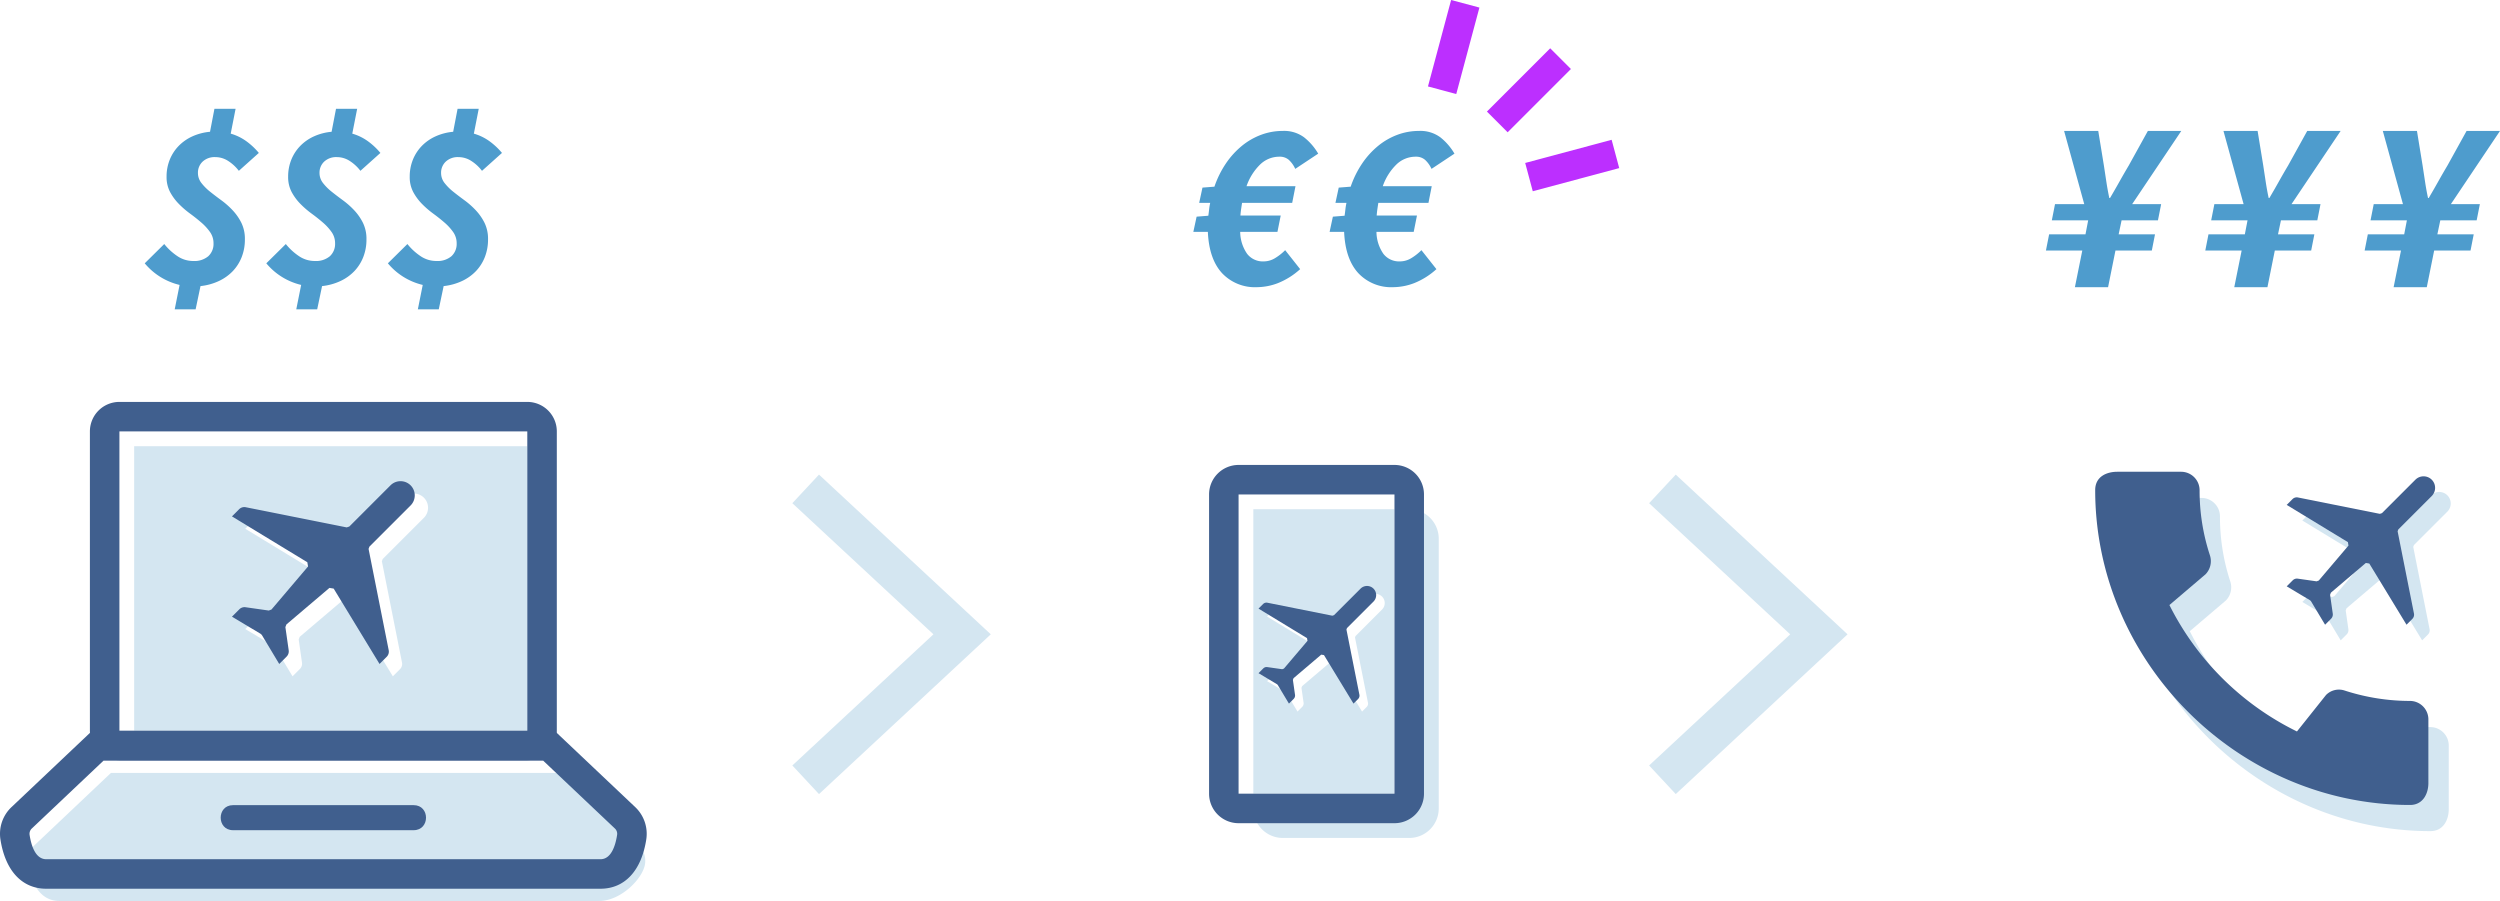 <svg xmlns="http://www.w3.org/2000/svg" viewBox="0 0 512 184.52"><path d="M265.314 38.136l-.672 3.406h-10.266c-.066.416-.129.84-.193 1.272s-.112.872-.143 1.32h8.251l-.672 3.358h-7.628a8.021 8.021 0 001.416 4.486 4.06 4.06 0 003.383 1.558 4.485 4.485 0 002.302-.647 10.573 10.573 0 002.11-1.655l3.07 3.886a15.051 15.051 0 01-4.532 2.855 12.195 12.195 0 01-4.295.839 9.237 9.237 0 01-7.197-2.903q-2.638-2.902-2.878-8.42h-2.974l.672-3.118 2.398-.192c.063-.447.12-.888.167-1.32s.12-.87.216-1.319h-2.255l.672-3.119 2.448-.191a19.933 19.933 0 012.35-4.75 16.877 16.877 0 013.262-3.598 13.853 13.853 0 013.958-2.279 12.654 12.654 0 014.438-.792 6.865 6.865 0 014.367 1.32 11.974 11.974 0 012.878 3.334l-4.701 3.119a5.688 5.688 0 00-1.32-1.848 2.784 2.784 0 00-1.896-.647 5.64 5.64 0 00-4.03 1.655 11.438 11.438 0 00-2.734 4.39zM293.22 38.136l-.67 3.406h-10.267c-.066.416-.129.84-.193 1.272s-.112.872-.143 1.32h8.25l-.67 3.358h-7.629a8.021 8.021 0 001.416 4.486 4.06 4.06 0 003.383 1.558 4.485 4.485 0 002.302-.647 10.573 10.573 0 002.11-1.655l3.07 3.886a15.054 15.054 0 01-4.533 2.855 12.196 12.196 0 01-4.294.839 9.237 9.237 0 01-7.197-2.903q-2.638-2.902-2.878-8.42h-2.974l.671-3.118 2.399-.192c.063-.447.12-.888.167-1.32s.12-.87.216-1.319h-2.255l.672-3.119 2.447-.191a19.933 19.933 0 012.35-4.75 16.88 16.88 0 013.263-3.598 13.852 13.852 0 013.958-2.279 12.654 12.654 0 014.438-.792 6.865 6.865 0 014.367 1.32 11.974 11.974 0 012.878 3.334l-4.701 3.119a5.688 5.688 0 00-1.32-1.848 2.784 2.784 0 00-1.896-.647 5.64 5.64 0 00-4.03 1.655 11.438 11.438 0 00-2.734 4.39zM507.875 41.808l-.655 3.32h-7.446l-.603 2.868h7.446l-.654 3.32h-7.447l-1.509 7.497h-6.793l1.51-7.497h-7.446l.653-3.32h7.447l.553-2.868h-7.446l.654-3.32h5.988L488 26.814h6.994l1.156 7.094.504 3.321q.25 1.66.604 3.32h.15q1.007-1.71 1.937-3.37t1.887-3.27l3.925-7.095H512l-10.062 14.994zM475.239 41.808l-.655 3.32h-7.446l-.604 2.868h7.446l-.653 3.32h-7.447l-1.509 7.497h-6.793l1.51-7.497h-7.446l.653-3.32h7.447l.553-2.868h-7.446l.654-3.32h5.988l-4.126-14.994h6.994l1.156 7.094.504 3.321q.25 1.66.604 3.32h.15q1.007-1.709 1.937-3.37t1.887-3.27l3.925-7.095h6.842l-10.062 14.994zM442.603 41.808l-.655 3.32h-7.446l-.604 2.868h7.446l-.653 3.32h-7.447l-1.51 7.497h-6.793l1.51-7.497h-7.446l.654-3.32h7.447l.552-2.868h-7.445l.653-3.32h5.988l-4.126-14.994h6.994l1.157 7.094.504 3.321q.25 1.66.603 3.32h.151q1.006-1.71 1.937-3.37t1.887-3.27l3.924-7.095h6.843l-10.063 14.994z" fill="#4e9ccd"/><path fill="#bc2fff" d="M304.522 22.85l12.96-12.959 4.243 4.243-12.96 12.96zM292.447 17.704L297.189 0l5.795 1.552-4.743 17.704zM312.36 33.374l17.703-4.743 1.553 5.794-17.704 4.744z"/><path d="M41.254 37.484a10.555 10.555 0 001.783 1.785q1.072.856 2.31 1.76a16.554 16.554 0 012.307 2.047 10.765 10.765 0 011.785 2.57 7.463 7.463 0 01.714 3.379 9.776 9.776 0 01-.642 3.593 8.868 8.868 0 01-1.809 2.88 9.533 9.533 0 01-2.855 2.046 11.798 11.798 0 01-3.784 1.047l-1 4.759H35.78l1-4.997a13.274 13.274 0 01-7.139-4.426l3.997-3.95a11.925 11.925 0 002.617 2.427 5.754 5.754 0 003.332 1.047 4.4 4.4 0 003.07-.976 3.397 3.397 0 001.071-2.641 3.943 3.943 0 00-.714-2.308 10.675 10.675 0 00-1.785-1.951q-1.07-.928-2.308-1.833a18.416 18.416 0 01-2.309-1.998 10.642 10.642 0 01-1.784-2.428 6.543 6.543 0 01-.714-3.141 9.146 9.146 0 01.643-3.45 8.699 8.699 0 011.808-2.808 9.229 9.229 0 012.808-1.976 11.115 11.115 0 013.64-.951l.905-4.712h4.332l-1 5.092a10.295 10.295 0 013.093 1.476 13.888 13.888 0 012.666 2.474l-4.093 3.665a8.527 8.527 0 00-2.19-2.023 4.804 4.804 0 00-2.617-.785 3.586 3.586 0 00-2.618.928 3.09 3.09 0 00-.952 2.308 3.308 3.308 0 00.715 2.07zM66.151 37.484a10.55 10.55 0 001.784 1.785q1.072.856 2.31 1.76a16.554 16.554 0 012.307 2.047 10.77 10.77 0 011.785 2.57 7.464 7.464 0 01.714 3.379 9.774 9.774 0 01-.643 3.593 8.868 8.868 0 01-1.808 2.88 9.531 9.531 0 01-2.855 2.046 11.799 11.799 0 01-3.784 1.047l-1 4.76h-4.283l1-4.998a13.275 13.275 0 01-7.139-4.426l3.997-3.95a11.925 11.925 0 002.618 2.427 5.754 5.754 0 003.332 1.047 4.4 4.4 0 003.07-.976 3.397 3.397 0 001.07-2.641 3.943 3.943 0 00-.714-2.308 10.682 10.682 0 00-1.785-1.951q-1.07-.928-2.308-1.833a18.417 18.417 0 01-2.309-1.999 10.639 10.639 0 01-1.784-2.427 6.542 6.542 0 01-.714-3.141 9.148 9.148 0 01.642-3.451 8.7 8.7 0 011.809-2.807 9.228 9.228 0 012.808-1.976 11.115 11.115 0 013.64-.951l.905-4.712h4.331l-1 5.092a10.294 10.294 0 013.093 1.476 13.885 13.885 0 012.666 2.474l-4.092 3.665a8.528 8.528 0 00-2.19-2.023 4.804 4.804 0 00-2.618-.785 3.586 3.586 0 00-2.617.928 3.09 3.09 0 00-.952 2.308 3.308 3.308 0 00.715 2.07zM91.05 37.484a10.555 10.555 0 001.783 1.785q1.072.856 2.309 1.76a16.554 16.554 0 012.308 2.047 10.765 10.765 0 011.785 2.57 7.463 7.463 0 01.715 3.379 9.774 9.774 0 01-.643 3.593 8.867 8.867 0 01-1.809 2.88 9.533 9.533 0 01-2.855 2.046 11.798 11.798 0 01-3.784 1.047l-1 4.759h-4.283l1-4.997a13.275 13.275 0 01-7.139-4.426l3.998-3.95a11.922 11.922 0 002.617 2.427 5.754 5.754 0 003.332 1.047 4.4 4.4 0 003.07-.976 3.397 3.397 0 001.071-2.641 3.943 3.943 0 00-.715-2.309 10.679 10.679 0 00-1.784-1.95q-1.07-.928-2.308-1.833a18.416 18.416 0 01-2.309-1.999 10.642 10.642 0 01-1.784-2.427 6.543 6.543 0 01-.714-3.141 9.146 9.146 0 01.643-3.451 8.699 8.699 0 011.808-2.808 9.228 9.228 0 012.808-1.975 11.115 11.115 0 013.64-.951l.904-4.712h4.332l-1 5.092a10.296 10.296 0 013.093 1.476 13.888 13.888 0 012.666 2.474l-4.093 3.666a8.527 8.527 0 00-2.19-2.023 4.804 4.804 0 00-2.617-.785 3.585 3.585 0 00-2.618.927 3.09 3.09 0 00-.952 2.309 3.308 3.308 0 00.714 2.07z" fill="#4e9ccd"/><path d="M22.72 158.293L7.158 173.018a4.497 4.497 0 00-1.358 3.957c.459 2.966 1.896 7.545 6.398 7.545h110.479c4.502 0 8.96-4.58 9.42-7.545a4.497 4.497 0 00-1.358-3.957l-15.563-14.725zM107.99 149.639V91.377H27.478v58.262zm-37.798-26.707l-8.811 7.487-.209.547.678 4.755a1.52 1.52 0 01-.425 1.278l-1.513 1.513-3.576-5.961-.224-.207-5.882-3.516 1.512-1.51a1.49 1.49 0 011.055-.445 1.281 1.281 0 01.236.02l4.74.676.551-.21 7.485-8.81-.14-.87-15.44-9.393 1.467-1.466a1.517 1.517 0 011.065-.44 1.489 1.489 0 01.293.03l20.626 4.123.06.006.522-.177 8.434-8.433a2.918 2.918 0 014.12-.001 2.918 2.918 0 010 4.118l-8.439 8.438-.17.461 4.124 20.742a1.501 1.501 0 01-.411 1.358l-1.466 1.465-9.393-15.437z" fill="#d4e6f1"/><path d="M53.61 130.02l-.223-.206-5.881-3.516 1.511-1.51a1.49 1.49 0 011.055-.444 1.289 1.289 0 01.235.019l4.74.676.552-.21 7.485-8.81-.14-.87-15.44-9.393 1.467-1.466a1.517 1.517 0 011.065-.44 1.496 1.496 0 01.293.03l20.627 4.123.06.006.521-.177 8.434-8.433a2.917 2.917 0 014.12-.001 2.917 2.917 0 010 4.118l-8.438 8.438-.17.461 4.123 20.742a1.502 1.502 0 01-.411 1.358l-1.466 1.465-9.393-15.437-.869-.14-8.811 7.485-.21.548.68 4.754a1.52 1.52 0 01-.426 1.279l-1.513 1.513z" fill="#405f8e"/><path d="M107.99 88.355v61.284H24.456V88.355h83.536m0-6.044H24.455a6.044 6.044 0 00-6.044 6.044v61.284a6.044 6.044 0 006.044 6.044h83.536a6.044 6.044 0 006.044-6.044V88.355a6.044 6.044 0 00-6.044-6.044z" fill="#405f8e"/><path d="M122.973 182.012H9.473c-4.97 0-8.39-3.683-9.385-10.105a7.53 7.53 0 012.27-6.616l16.434-15.55h94.861l16.438 15.551a7.53 7.53 0 012.267 6.614c-.995 6.423-4.415 10.106-9.385 10.106zM21.197 155.785L6.511 169.682a1.483 1.483 0 00-.45 1.303c.351 2.272 1.23 4.983 3.411 4.983h113.501c2.182 0 3.06-2.71 3.411-4.985a1.48 1.48 0 00-.448-1.3l-14.688-13.898z" fill="#405f8e"/><path d="M47.727 170.024c-3.371 0-3.374-5.13 0-5.13h36.99c3.375 0 3.375 5.13 0 5.13z" fill="#405f8e"/><path d="M288.61 171.613h-25.883a6.044 6.044 0 01-6.044-6.044h31.927v-61.284a6.044 6.044 0 016.044 6.044v55.24a6.044 6.044 0 01-6.044 6.044z" fill="#d4e6f1"/><path d="M285.588 162.547v-58.262h-28.905v58.262zM272.346 135.7l-5.672 4.819-.134.352.436 3.06a.979.979 0 01-.273.823l-.974.974-2.302-3.837-.144-.133-3.786-2.263.973-.972a.96.96 0 01.68-.286.82.82 0 01.15.012l3.052.435.355-.135 4.818-5.67-.09-.56-9.938-6.046.944-.943a.977.977 0 01.686-.284.96.96 0 01.188.019l13.276 2.654.04.004.335-.114 5.429-5.428a1.878 1.878 0 012.65 0 1.878 1.878 0 010 2.65l-5.43 5.431-.11.297 2.654 13.35a.966.966 0 01-.264.874l-.944.944-6.046-9.937z" fill="#d4e6f1"/><path d="M261.673 140.262l-.144-.133-3.786-2.263.973-.971a.96.96 0 01.68-.287.83.83 0 01.15.013l3.052.435.355-.135 4.818-5.67-.09-.56-9.938-6.047.944-.943a.976.976 0 01.685-.284.96.96 0 01.189.019l13.276 2.654.039.004.335-.114 5.43-5.428a1.878 1.878 0 012.65 0 1.878 1.878 0 010 2.65l-5.43 5.43-.11.298 2.654 13.35a.966.966 0 01-.265.874l-.943.944-6.046-9.937-.56-.09-5.671 4.819-.134.352.436 3.06a.979.979 0 01-.273.824l-.974.973z" fill="#405f8e"/><path d="M285.588 101.262v61.284h-31.927v-61.284h31.927m0-6.043h-31.927a6.044 6.044 0 00-6.044 6.043v61.284a6.044 6.044 0 006.044 6.044h31.927a6.044 6.044 0 006.044-6.044v-61.284a6.044 6.044 0 00-6.044-6.043z" fill="#405f8e"/><path d="M497.752 148.908a43.38 43.38 0 01-13.382-2.123 3.705 3.705 0 00-3.829.91l-5.952 7.469a57.561 57.561 0 01-26.12-25.893l7.393-6.293a3.869 3.869 0 00.91-3.867 42.28 42.28 0 01-2.123-13.383 3.786 3.786 0 00-3.753-3.753h-13.118c-2.047 0-4.511.91-4.511 3.753 0 35.22 29.304 64.486 64.485 64.486 2.692 0 3.753-2.388 3.753-4.473v-13.08a3.786 3.786 0 00-3.753-3.753z" fill="#d4e6f1"/><path d="M493.58 143.55a43.38 43.38 0 01-13.381-2.123 3.705 3.705 0 00-3.83.91l-5.952 7.468a57.561 57.561 0 01-26.12-25.892l7.393-6.293a3.87 3.87 0 00.91-3.867 42.28 42.28 0 01-2.123-13.382 3.787 3.787 0 00-3.753-3.753h-13.118c-2.047 0-4.51.91-4.51 3.753 0 35.219 29.304 64.486 64.485 64.486 2.691 0 3.753-2.389 3.753-4.474v-13.08a3.787 3.787 0 00-3.753-3.753z" fill="#405f8e"/><path d="M476.474 126.302l-.181-.167-4.776-2.855 1.228-1.225a1.21 1.21 0 01.856-.362 1.041 1.041 0 01.191.016l3.849.549.447-.17 6.077-7.153-.114-.706-12.534-7.626 1.19-1.19a1.232 1.232 0 01.864-.357 1.208 1.208 0 01.238.023l16.746 3.348.049.005.423-.144 6.848-6.846a2.369 2.369 0 013.344 0 2.369 2.369 0 010 3.342l-6.85 6.85-.139.375 3.348 16.84a1.219 1.219 0 01-.333 1.102l-1.19 1.19-7.626-12.533-.706-.114-7.154 6.078-.169.445.55 3.86a1.234 1.234 0 01-.344 1.038l-1.229 1.228z" fill="#d4e6f1"/><path d="M473.274 123.103l-.18-.168-4.776-2.854 1.227-1.226a1.21 1.21 0 01.856-.361 1.043 1.043 0 01.192.016l3.848.548.448-.17 6.077-7.152-.114-.706-12.535-7.626 1.19-1.19a1.231 1.231 0 01.865-.358 1.218 1.218 0 01.238.024l16.746 3.348.049.005.423-.144 6.848-6.847a2.369 2.369 0 013.344 0 2.369 2.369 0 010 3.343l-6.85 6.85-.139.375 3.348 16.84a1.219 1.219 0 01-.334 1.102l-1.19 1.19-7.625-12.534-.706-.114-7.153 6.078-.17.445.55 3.86a1.234 1.234 0 01-.345 1.038l-1.228 1.228z" fill="#405f8e"/><path fill="#d4e6f1" d="M343.194 97.197l-5.457 5.86 28.895 26.851-28.895 26.86 5.457 5.859 35.184-32.719-35.184-32.711zM167.729 97.197l-5.457 5.86 28.895 26.851-28.895 26.86 5.458 5.859 35.183-32.719-35.184-32.711z"/></svg>
